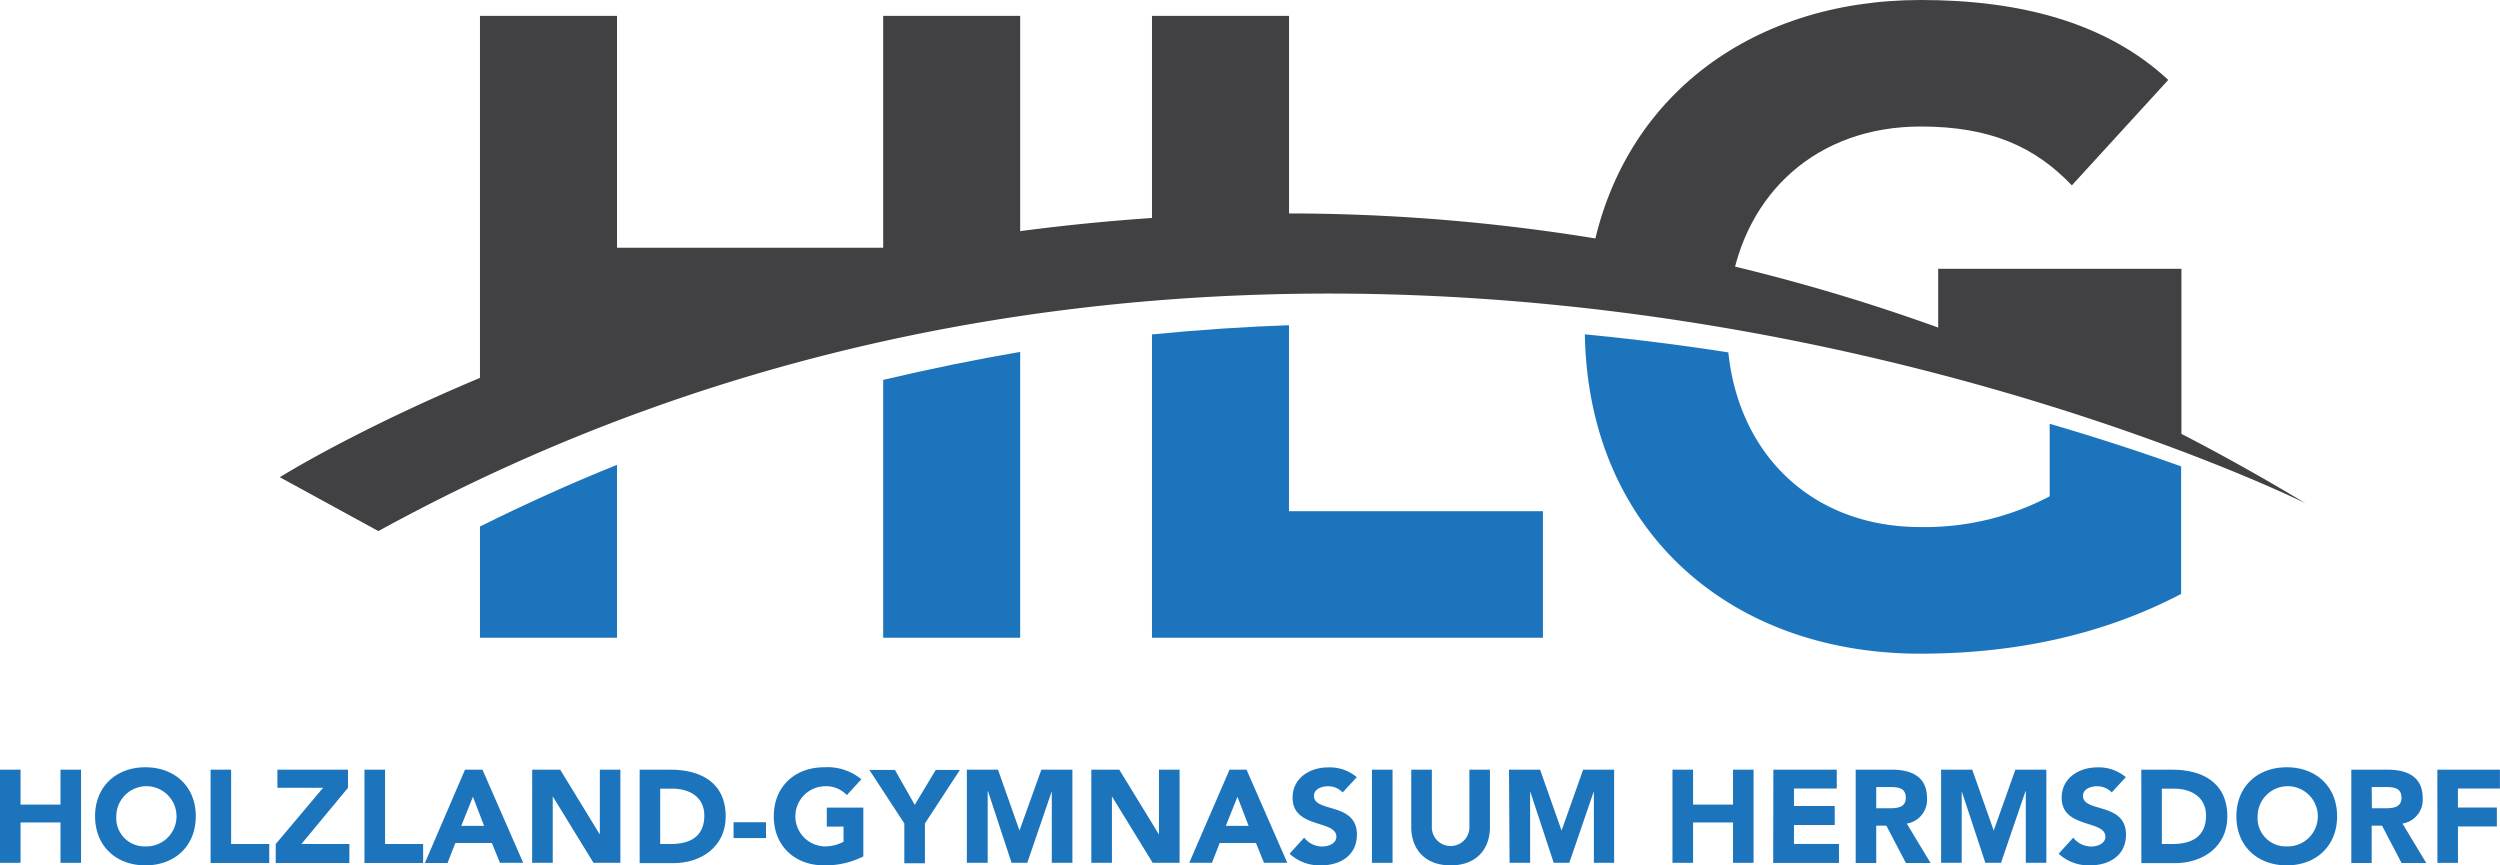 <svg id="Layer_1" data-name="Layer 1" xmlns="http://www.w3.org/2000/svg" viewBox="0 0 429.41 148.63"><defs><style>.cls-1{fill:#1c75bc;}.cls-2{fill:#414042;}</style></defs><path class="cls-1" d="M94.57,121V140.1h23.54V110.4Q106.35,115.13,94.57,121Zm69.26-25.17V140.1h23.53V91Q175.71,93,163.83,95.81Z" transform="translate(-12.13 -30.56)"/><path class="cls-1" d="M233.53,118.37V86.42Q222,86.82,210,88V140.1h67.15V118.37Z" transform="translate(-12.13 -30.56)"/><path class="cls-2" d="M384.56,44.29,368,62.4c-6.33-6.64-14-10.11-25.95-10.11-17.8,0-30.14,11.4-32.69,27.88q-12.19-2.67-24.07-4.35c4.6-27.94,27.1-45.26,56.76-45.26C358.91,30.56,373.85,34.33,384.56,44.29Z" transform="translate(-12.13 -30.56)"/><path class="cls-2" d="M210,33.28h23.54v39.3q-12.08.18-23.54,1.19Z" transform="translate(-12.13 -30.56)"/><path class="cls-2" d="M163.83,33.28h23.53V76.43a366.56,366.56,0,0,0-69.09,17.5h-.16V94c-8.77,3.16-16.65,6.37-23.54,9.42V33.28h23.54V73.11h45.72Z" transform="translate(-12.13 -30.56)"/><path class="cls-1" d="M364.19,103.35v12.46A46.11,46.11,0,0,1,342,121.09c-18.56,0-31.18-12.4-33-30-7.89-1.23-16.12-2.28-24.65-3.1.59,33.51,24.69,54.85,57.61,54.85,15.69,0,30.93-3,44.81-10.26V110.67C380.42,108.39,372.82,105.87,364.19,103.35Z" transform="translate(-12.13 -30.56)"/><path class="cls-2" d="M386.82,76.73v30.76q-11.18-5.51-22.22-10h0q-9.85-4-19.56-7.33V76.73Z" transform="translate(-12.13 -30.56)"/><path class="cls-2" d="M408.12,117c-3.4-1.67-170.54-83.24-331,4.78L60.2,112.53s12.49-7.88,34.37-17.06A367.56,367.56,0,0,1,164,74.17c7.47-1.5,15.25-2.82,23.32-3.9Q198.34,68.8,210,68c7.65-.52,15.5-.8,23.54-.78a329.86,329.86,0,0,1,52.59,4.29q11.83,1.92,24,4.84A330.72,330.72,0,0,1,345,86.81a350.26,350.26,0,0,1,41.79,18.26Q397.42,110.55,408.12,117Z" transform="translate(-12.13 -30.56)"/><path class="cls-1" d="M12.13,162.76h3.53v6h6.86v-6h3.53v16H22.52v-6.93H15.66v6.93H12.13Z" transform="translate(-12.13 -30.56)"/><path class="cls-1" d="M37.11,162.35c5,0,8.65,3.28,8.65,8.42s-3.65,8.43-8.65,8.43-8.65-3.29-8.65-8.43S32.1,162.35,37.11,162.35Zm0,13.59a5.17,5.17,0,1,0-5-5.17A4.84,4.84,0,0,0,37.11,175.94Z" transform="translate(-12.13 -30.56)"/><path class="cls-1" d="M48.3,162.76h3.53v12.77h6.55v3.26H48.3Z" transform="translate(-12.13 -30.56)"/><path class="cls-1" d="M59.49,175.53l8.13-9.65H59.78v-3.12H71.9v3.12l-8,9.65h8.24v3.26H59.49Z" transform="translate(-12.13 -30.56)"/><path class="cls-1" d="M74.73,162.76h3.54v12.77h6.54v3.26H74.73Z" transform="translate(-12.13 -30.56)"/><path class="cls-1" d="M92,162.76H95l7,16H98l-1.38-3.4H90.34L89,178.79H85.11Zm1.36,4.66-2,5h3.92Z" transform="translate(-12.13 -30.56)"/><path class="cls-1" d="M103.54,162.76h4.81l6.81,11.14h0V162.76h3.53v16h-4.62l-7-11.41h0v11.41h-3.54Z" transform="translate(-12.13 -30.56)"/><path class="cls-1" d="M122,162.76h5.29c5.17,0,9.49,2.19,9.49,8.06,0,5.18-4.23,8-9,8H122Zm3.53,12.77h1.83c3.28,0,5.75-1.25,5.75-4.89,0-3.15-2.51-4.62-5.5-4.62h-2.08Z" transform="translate(-12.13 -30.56)"/><path class="cls-1" d="M143.7,174.51h-5.57v-2.72h5.57Z" transform="translate(-12.13 -30.56)"/><path class="cls-1" d="M160.42,177.66a14.48,14.48,0,0,1-6.73,1.54c-5,0-8.65-3.29-8.65-8.43s3.65-8.42,8.65-8.42a9.12,9.12,0,0,1,6.39,2.06l-2.49,2.72a4.94,4.94,0,0,0-3.9-1.52,5.17,5.17,0,0,0,0,10.33,6.83,6.83,0,0,0,3.33-.8v-2.6h-2.88v-3.26h6.28Z" transform="translate(-12.13 -30.56)"/><path class="cls-1" d="M167.46,172l-6-9.19h4.39l3.4,6,3.6-6H177L171,172v6.84h-3.54Z" transform="translate(-12.13 -30.56)"/><path class="cls-1" d="M178.2,162.76h5.35l3.69,10.46h0L191,162.76h5.33v16h-3.54v-12.3h0l-4.21,12.3h-2.7l-4.05-12.3h-.05v12.3H178.2Z" transform="translate(-12.13 -30.56)"/><path class="cls-1" d="M199.58,162.76h4.8l6.82,11.14h0V162.76h3.54v16h-4.62l-7-11.41h0v11.41h-3.54Z" transform="translate(-12.13 -30.56)"/><path class="cls-1" d="M223.32,162.76h2.92l7,16h-4l-1.38-3.4h-6.23l-1.33,3.4h-3.9Zm1.36,4.66-2,5h3.92Z" transform="translate(-12.13 -30.56)"/><path class="cls-1" d="M242.75,166.67a3.41,3.41,0,0,0-2.55-1.06c-1,0-2.38.45-2.38,1.65,0,2.92,7.38,1.05,7.38,6.66,0,3.58-2.88,5.28-6.18,5.28a7.64,7.64,0,0,1-5.39-2l2.51-2.76a3.94,3.94,0,0,0,3.08,1.52c1.16,0,2.45-.55,2.45-1.68,0-2.94-7.52-1.36-7.52-6.7,0-3.42,3-5.21,6.11-5.21a7.22,7.22,0,0,1,4.92,1.68Z" transform="translate(-12.13 -30.56)"/><path class="cls-1" d="M247.78,162.76h3.54v16h-3.54Z" transform="translate(-12.13 -30.56)"/><path class="cls-1" d="M268.05,172.61c0,3.78-2.31,6.59-6.75,6.59s-6.77-2.81-6.77-6.59v-9.85h3.54v9.71a3.23,3.23,0,1,0,6.45,0v-9.71h3.53Z" transform="translate(-12.13 -30.56)"/><path class="cls-1" d="M271.32,162.76h5.34l3.69,10.46h0l3.71-10.46h5.32v16H285.9v-12.3h0l-4.22,12.3H279l-4.05-12.3h0v12.3h-3.53Z" transform="translate(-12.13 -30.56)"/><path class="cls-1" d="M299.4,162.76h3.54v6h6.86v-6h3.53v16H309.8v-6.93h-6.86v6.93H299.4Z" transform="translate(-12.13 -30.56)"/><path class="cls-1" d="M316.73,162.76h10.89V166h-7.35v3h7v3.26h-7v3.26H328v3.26h-11.3Z" transform="translate(-12.13 -30.56)"/><path class="cls-1" d="M330.87,162.76h6.2c3.28,0,6.05,1.13,6.05,4.87a4.13,4.13,0,0,1-3.47,4.39l4.08,6.77h-4.24l-3.35-6.41H334.4v6.41h-3.53Zm3.53,6.63h2.08c1.29,0,3,0,3-1.79s-1.45-1.85-2.74-1.85H334.4Z" transform="translate(-12.13 -30.56)"/><path class="cls-1" d="M345.54,162.76h5.35l3.69,10.46h0l3.72-10.46h5.32v16h-3.53v-12.3h-.05l-4.21,12.3h-2.69l-4.06-12.3h0v12.3h-3.54Z" transform="translate(-12.13 -30.56)"/><path class="cls-1" d="M374.85,166.67a3.44,3.44,0,0,0-2.56-1.06c-1,0-2.38.45-2.38,1.65,0,2.92,7.39,1.05,7.39,6.66,0,3.58-2.88,5.28-6.19,5.28a7.6,7.6,0,0,1-5.38-2l2.51-2.76a3.92,3.92,0,0,0,3.08,1.52c1.15,0,2.44-.55,2.44-1.68,0-2.94-7.51-1.36-7.51-6.7,0-3.42,3-5.21,6.11-5.21a7.18,7.18,0,0,1,4.91,1.68Z" transform="translate(-12.13 -30.56)"/><path class="cls-1" d="M379.93,162.76h5.3c5.16,0,9.48,2.19,9.48,8.06,0,5.18-4.23,8-9,8h-5.77Zm3.53,12.77h1.83c3.29,0,5.76-1.25,5.76-4.89,0-3.15-2.52-4.62-5.51-4.62h-2.08Z" transform="translate(-12.13 -30.56)"/><path class="cls-1" d="M404.91,162.35c5,0,8.65,3.28,8.65,8.42s-3.65,8.43-8.65,8.43-8.65-3.29-8.65-8.43S399.9,162.35,404.91,162.35Zm0,13.59a5.17,5.17,0,1,0-5-5.17A4.84,4.84,0,0,0,404.91,175.94Z" transform="translate(-12.13 -30.56)"/><path class="cls-1" d="M416,162.76h6.21c3.28,0,6.05,1.13,6.05,4.87a4.13,4.13,0,0,1-3.47,4.39l4.08,6.77h-4.24l-3.35-6.41H419.5v6.41H416Zm3.54,6.63h2.08c1.29,0,3,0,3-1.79s-1.45-1.85-2.74-1.85H419.5Z" transform="translate(-12.13 -30.56)"/><path class="cls-1" d="M430.78,162.76h10.75V166h-7.22v3.26H441v3.26h-6.68v6.25h-3.53Z" transform="translate(-12.13 -30.56)"/></svg>